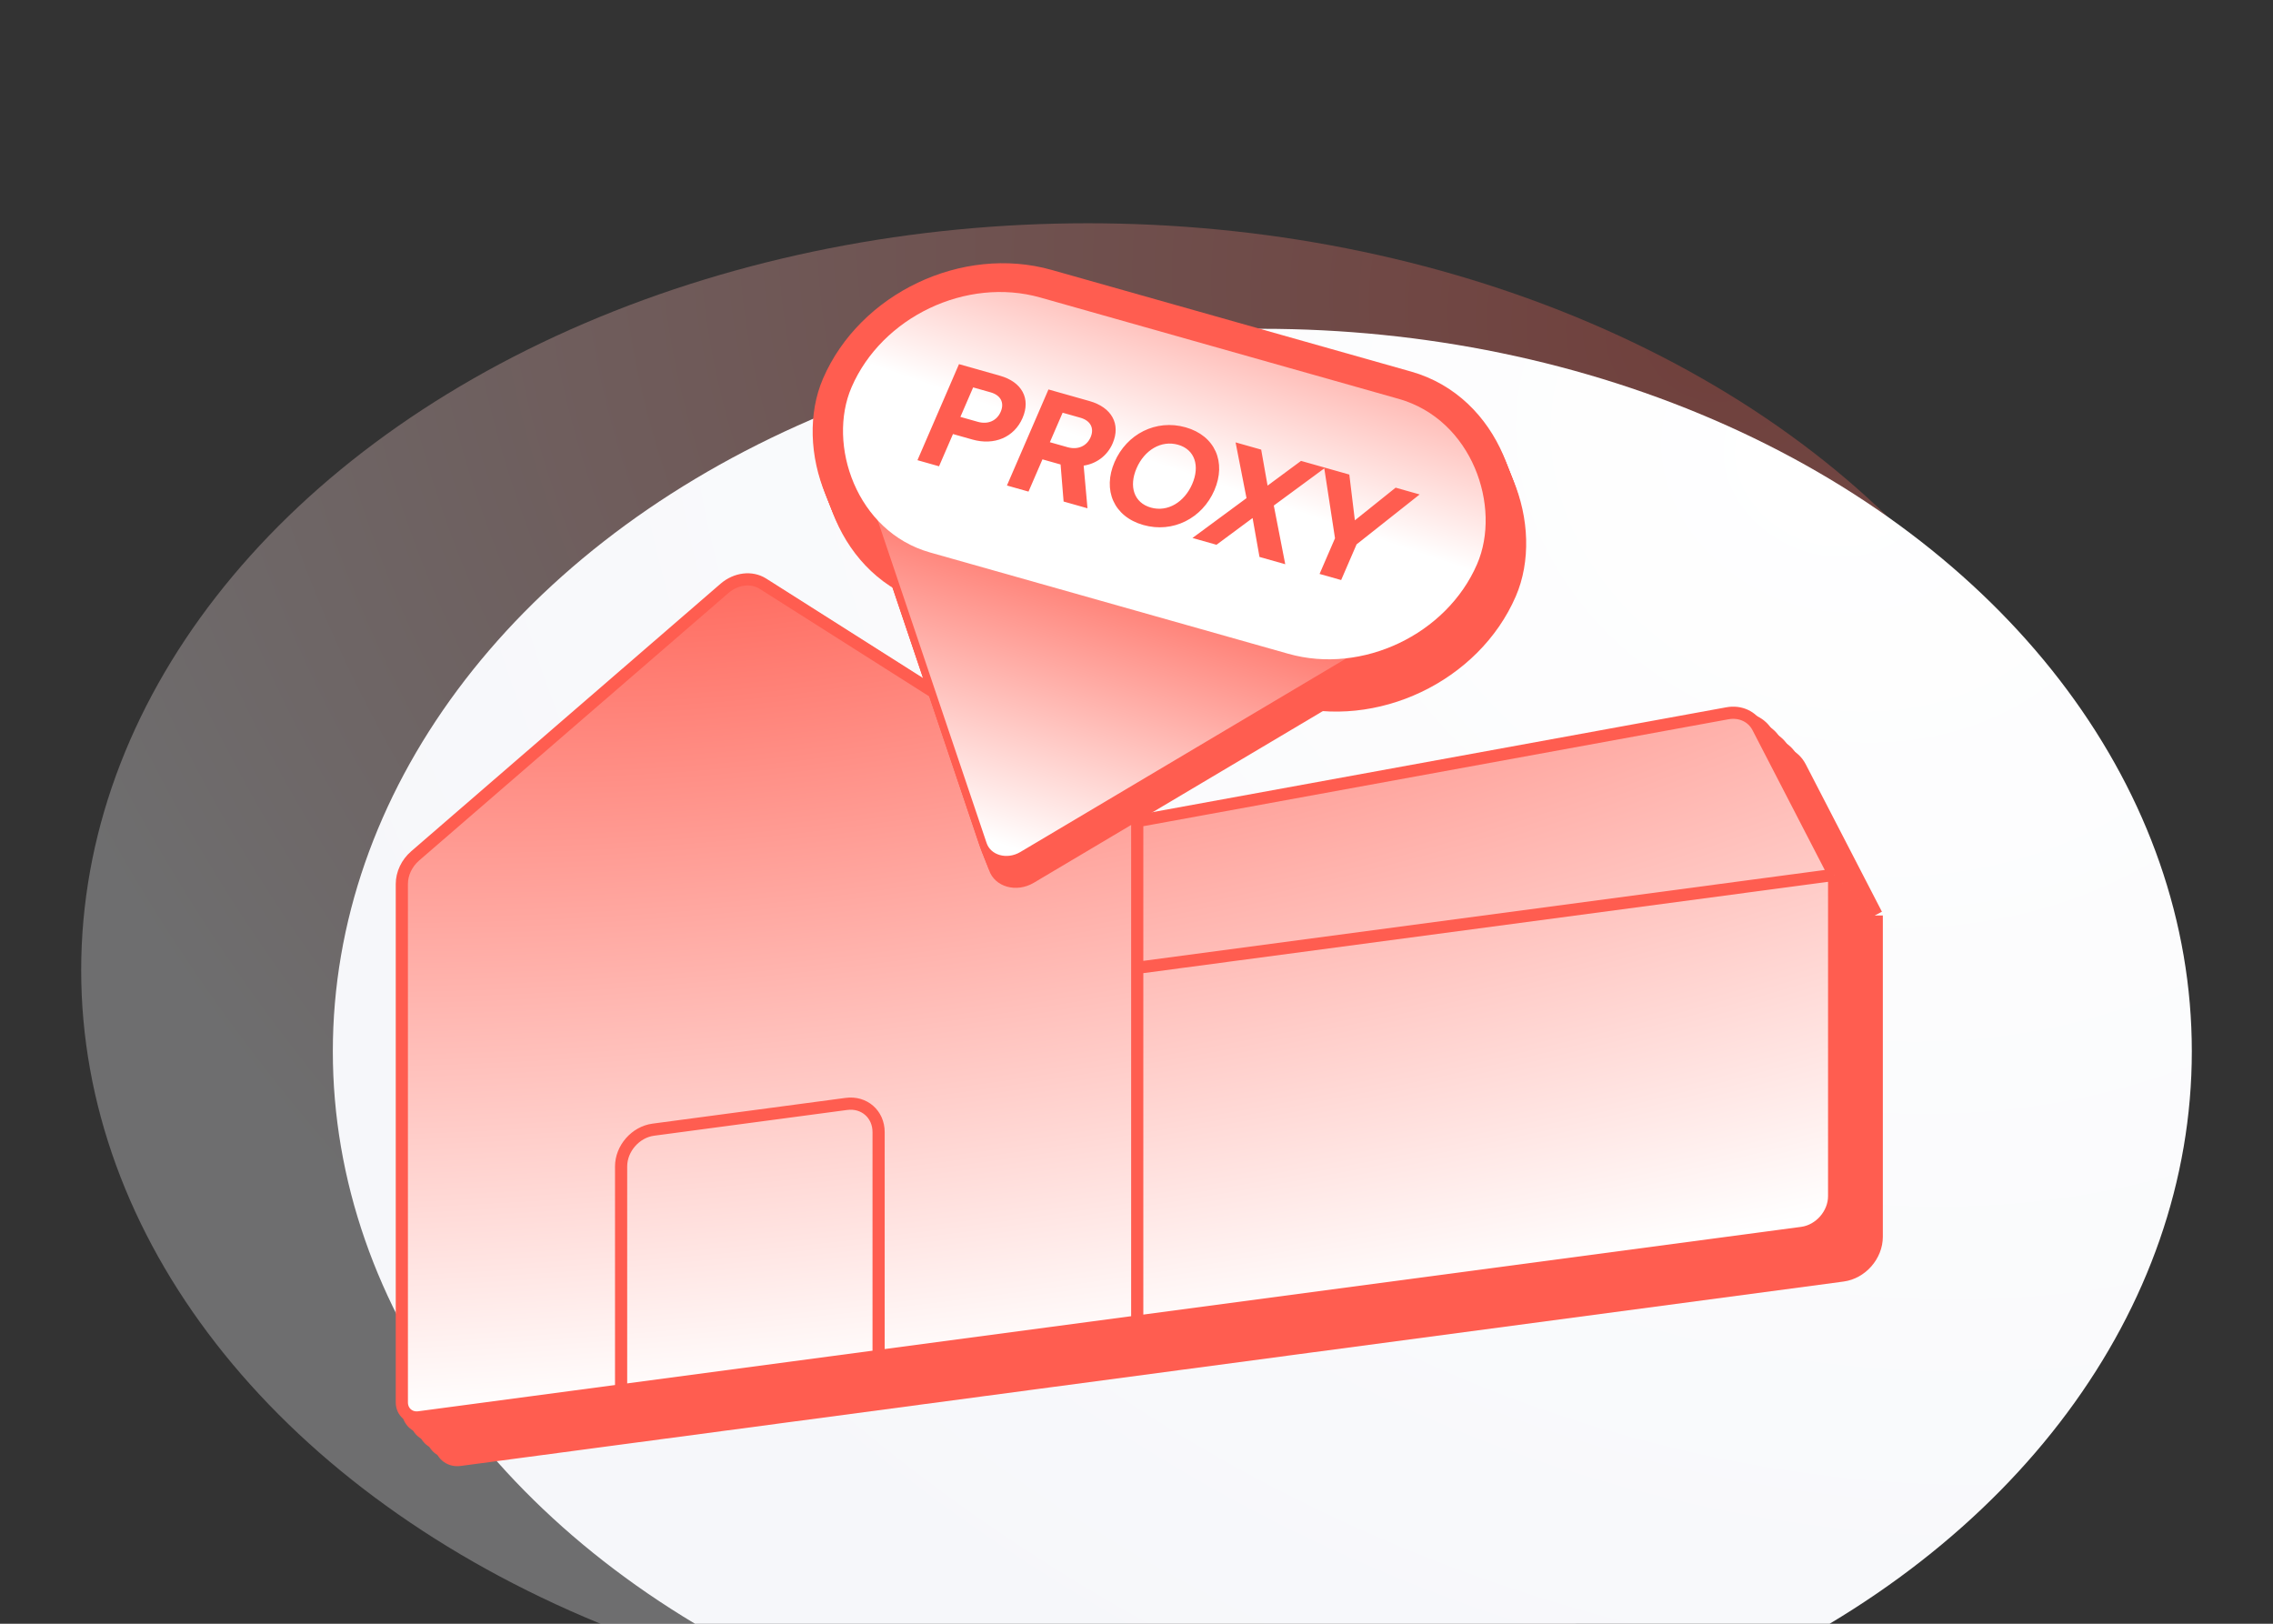 <svg width="560" height="400" viewBox="0 0 560 400" fill="none" xmlns="http://www.w3.org/2000/svg">
<rect x="0" y="0" width="560" height="400" fill="#333333" stroke="none"/>
<g clip-path="url(#clip0_573_3928)">
<ellipse opacity="0.3" cx="268" cy="239" rx="248" ry="184" fill="url(#paint0_radial_573_3928)"/>
<ellipse cx="311" cy="259" rx="229" ry="178" fill="url(#paint1_radial_573_3928)"/>
<path d="M109 355.459V227.767C109 225.204 110.218 222.633 112.275 220.854L188.5 154.938C191.332 152.49 195.174 152.022 197.957 153.788L290.179 212.281L435.587 185.712C438.756 185.134 441.712 186.503 443.102 189.194L461.877 225.519V304.66C461.877 309.078 458.327 313.133 453.947 313.717L290.179 335.553L226.461 344.049L163.022 352.507L113.213 359.148C110.886 359.458 109 357.807 109 355.459Z" fill="url(#paint2_radial_573_3928)"/>
<path d="M109 355.459V227.767C109 225.204 110.218 222.633 112.275 220.854L188.5 154.938C191.332 152.49 195.174 152.022 197.957 153.788L290.179 212.281L435.587 185.712C438.756 185.134 441.712 186.503 443.102 189.194L461.877 225.519V304.66C461.877 309.078 458.327 313.133 453.947 313.717L290.179 335.553L226.461 344.049L163.022 352.507L113.213 359.148C110.886 359.458 109 357.807 109 355.459Z" fill="url(#paint3_radial_573_3928)"/>
<path d="M290.179 212.281L197.957 153.788C195.174 152.022 191.332 152.49 188.5 154.938L112.275 220.854C110.218 222.633 109 225.204 109 227.767V355.459V355.459C109 357.807 110.886 359.458 113.213 359.148L163.022 352.507M290.179 212.281V248.413M290.179 212.281L435.587 185.712C438.756 185.134 441.712 186.503 443.102 189.194L461.877 225.519M290.179 335.553L453.947 313.717C458.327 313.133 461.877 309.078 461.877 304.66V225.519M290.179 335.553V248.413M290.179 335.553L226.461 344.049M461.877 225.519L290.179 248.413M226.461 344.049V288.889C226.461 284.471 222.91 281.362 218.531 281.946L170.952 288.29C166.572 288.874 163.022 292.929 163.022 297.347V352.507M226.461 344.049L163.022 352.507" stroke="#FF5D50" stroke-width="4"/>
<path d="M107 353.459V225.767C107 223.204 108.218 220.633 110.275 218.854L186.5 152.938C189.332 150.49 193.174 150.022 195.957 151.788L288.179 210.281L433.587 183.712C436.756 183.134 439.712 184.503 441.102 187.194L459.877 223.519V302.66C459.877 307.078 456.327 311.133 451.947 311.717L288.179 333.553L224.461 342.049L161.022 350.507L111.213 357.148C108.886 357.458 107 355.807 107 353.459Z" fill="url(#paint4_radial_573_3928)"/>
<path d="M107 353.459V225.767C107 223.204 108.218 220.633 110.275 218.854L186.5 152.938C189.332 150.49 193.174 150.022 195.957 151.788L288.179 210.281L433.587 183.712C436.756 183.134 439.712 184.503 441.102 187.194L459.877 223.519V302.66C459.877 307.078 456.327 311.133 451.947 311.717L288.179 333.553L224.461 342.049L161.022 350.507L111.213 357.148C108.886 357.458 107 355.807 107 353.459Z" fill="url(#paint5_radial_573_3928)"/>
<path d="M288.179 210.281L195.957 151.788C193.174 150.022 189.332 150.49 186.5 152.938L110.275 218.854C108.218 220.633 107 223.204 107 225.767V353.459V353.459C107 355.807 108.886 357.458 111.213 357.148L161.022 350.507M288.179 210.281V246.413M288.179 210.281L433.587 183.712C436.756 183.134 439.712 184.503 441.102 187.194L459.877 223.519M288.179 333.553L451.947 311.717C456.327 311.133 459.877 307.078 459.877 302.66V223.519M288.179 333.553V246.413M288.179 333.553L224.461 342.049M459.877 223.519L288.179 246.413M224.461 342.049V286.889C224.461 282.471 220.91 279.362 216.531 279.946L168.952 286.29C164.572 286.874 161.022 290.929 161.022 295.347V350.507M224.461 342.049L161.022 350.507" stroke="#FF5D50" stroke-width="4"/>
<path d="M105 351.459V223.767C105 221.204 106.218 218.633 108.275 216.854L184.5 150.938C187.332 148.49 191.174 148.022 193.957 149.788L286.179 208.281L431.587 181.712C434.756 181.134 437.712 182.503 439.102 185.194L457.877 221.519V300.66C457.877 305.078 454.327 309.133 449.947 309.717L286.179 331.553L222.461 340.049L159.022 348.507L109.213 355.148C106.886 355.458 105 353.807 105 351.459Z" fill="url(#paint6_radial_573_3928)"/>
<path d="M105 351.459V223.767C105 221.204 106.218 218.633 108.275 216.854L184.5 150.938C187.332 148.49 191.174 148.022 193.957 149.788L286.179 208.281L431.587 181.712C434.756 181.134 437.712 182.503 439.102 185.194L457.877 221.519V300.66C457.877 305.078 454.327 309.133 449.947 309.717L286.179 331.553L222.461 340.049L159.022 348.507L109.213 355.148C106.886 355.458 105 353.807 105 351.459Z" fill="url(#paint7_radial_573_3928)"/>
<path d="M286.179 208.281L193.957 149.788C191.174 148.022 187.332 148.49 184.5 150.938L108.275 216.854C106.218 218.633 105 221.204 105 223.767V351.459V351.459C105 353.807 106.886 355.458 109.213 355.148L159.022 348.507M286.179 208.281V244.413M286.179 208.281L431.587 181.712C434.756 181.134 437.712 182.503 439.102 185.194L457.877 221.519M286.179 331.553L449.947 309.717C454.327 309.133 457.877 305.078 457.877 300.66V221.519M286.179 331.553V244.413M286.179 331.553L222.461 340.049M457.877 221.519L286.179 244.413M222.461 340.049V284.889C222.461 280.471 218.91 277.362 214.531 277.946L166.952 284.29C162.572 284.874 159.022 288.929 159.022 293.347V348.507M222.461 340.049L159.022 348.507" stroke="#FF5D50" stroke-width="4"/>
<path d="M103 349.459V221.767C103 219.204 104.218 216.633 106.275 214.854L182.5 148.938C185.332 146.49 189.174 146.022 191.957 147.788L284.179 206.281L429.587 179.712C432.756 179.134 435.712 180.503 437.102 183.194L455.877 219.519V298.66C455.877 303.078 452.327 307.133 447.947 307.717L284.179 329.553L220.461 338.049L157.022 346.507L107.213 353.148C104.886 353.458 103 351.807 103 349.459Z" fill="url(#paint8_radial_573_3928)"/>
<path d="M103 349.459V221.767C103 219.204 104.218 216.633 106.275 214.854L182.5 148.938C185.332 146.49 189.174 146.022 191.957 147.788L284.179 206.281L429.587 179.712C432.756 179.134 435.712 180.503 437.102 183.194L455.877 219.519V298.66C455.877 303.078 452.327 307.133 447.947 307.717L284.179 329.553L220.461 338.049L157.022 346.507L107.213 353.148C104.886 353.458 103 351.807 103 349.459Z" fill="url(#paint9_radial_573_3928)"/>
<path d="M284.179 206.281L191.957 147.788C189.174 146.022 185.332 146.49 182.5 148.938L106.275 214.854C104.218 216.633 103 219.204 103 221.767V349.459V349.459C103 351.807 104.886 353.458 107.213 353.148L157.022 346.507M284.179 206.281V242.413M284.179 206.281L429.587 179.712C432.756 179.134 435.712 180.503 437.102 183.194L455.877 219.519M284.179 329.553L447.947 307.717C452.327 307.133 455.877 303.078 455.877 298.66V219.519M284.179 329.553V242.413M284.179 329.553L220.461 338.049M455.877 219.519L284.179 242.413M220.461 338.049V282.889C220.461 278.471 216.91 275.362 212.531 275.946L164.952 282.29C160.572 282.874 157.022 286.929 157.022 291.347V346.507M220.461 338.049L157.022 346.507" stroke="#FF5D50" stroke-width="4"/>
<path d="M101 347.459V219.767C101 217.204 102.218 214.633 104.275 212.854L180.5 146.938C183.332 144.49 187.174 144.022 189.957 145.788L282.179 204.281L427.587 177.712C430.756 177.134 433.712 178.503 435.102 181.194L453.877 217.519V296.66C453.877 301.078 450.327 305.133 445.947 305.717L282.179 327.553L218.461 336.049L155.022 344.507L105.213 351.148C102.886 351.458 101 349.807 101 347.459Z" fill="url(#paint10_radial_573_3928)"/>
<path d="M101 347.459V219.767C101 217.204 102.218 214.633 104.275 212.854L180.5 146.938C183.332 144.49 187.174 144.022 189.957 145.788L282.179 204.281L427.587 177.712C430.756 177.134 433.712 178.503 435.102 181.194L453.877 217.519V296.66C453.877 301.078 450.327 305.133 445.947 305.717L282.179 327.553L218.461 336.049L155.022 344.507L105.213 351.148C102.886 351.458 101 349.807 101 347.459Z" fill="url(#paint11_radial_573_3928)"/>
<path d="M282.179 204.281L189.957 145.788C187.174 144.022 183.332 144.49 180.5 146.938L104.275 212.854C102.218 214.633 101 217.204 101 219.767V347.459V347.459C101 349.807 102.886 351.458 105.213 351.148L155.022 344.507M282.179 204.281V240.413M282.179 204.281L427.587 177.712C430.756 177.134 433.712 178.503 435.102 181.194L453.877 217.519M282.179 327.553L445.947 305.717C450.327 305.133 453.877 301.078 453.877 296.66V217.519M282.179 327.553V240.413M282.179 327.553L218.461 336.049M453.877 217.519L282.179 240.413M218.461 336.049V280.889C218.461 276.471 214.91 273.362 210.531 273.946L162.952 280.29C158.572 280.874 155.022 284.929 155.022 289.347V344.507M218.461 336.049L155.022 344.507" stroke="#FF5D50" stroke-width="4"/>
<path d="M99 345.459V217.767C99 215.204 100.218 212.633 102.275 210.854L178.5 144.938C181.332 142.49 185.174 142.022 187.957 143.788L280.179 202.281L425.587 175.712C428.756 175.134 431.712 176.503 433.102 179.194L451.877 215.519V294.66C451.877 299.078 448.327 303.133 443.947 303.717L280.179 325.553L216.461 334.049L153.022 342.507L103.213 349.148C100.886 349.458 99 347.807 99 345.459Z" fill="url(#paint12_radial_573_3928)"/>
<path d="M99 345.459V217.767C99 215.204 100.218 212.633 102.275 210.854L178.5 144.938C181.332 142.49 185.174 142.022 187.957 143.788L280.179 202.281L425.587 175.712C428.756 175.134 431.712 176.503 433.102 179.194L451.877 215.519V294.66C451.877 299.078 448.327 303.133 443.947 303.717L280.179 325.553L216.461 334.049L153.022 342.507L103.213 349.148C100.886 349.458 99 347.807 99 345.459Z" fill="url(#paint13_radial_573_3928)"/>
<path d="M280.179 202.281L187.957 143.788C185.174 142.022 181.332 142.49 178.5 144.938L102.275 210.854C100.218 212.633 99 215.204 99 217.767V345.459V345.459C99 347.807 100.886 349.458 103.213 349.148L153.022 342.507M280.179 202.281V238.413M280.179 202.281L425.587 175.712C428.756 175.134 431.712 176.503 433.102 179.194L451.877 215.519M280.179 325.553L443.947 303.717C448.327 303.133 451.877 299.078 451.877 294.66V215.519M280.179 325.553V238.413M280.179 325.553L216.461 334.049M451.877 215.519L280.179 238.413M216.461 334.049V278.889C216.461 274.471 212.91 271.362 208.531 271.946L160.952 278.29C156.572 278.874 153.022 282.929 153.022 287.347V342.507M216.461 334.049L153.022 342.507" stroke="#FF5D50" stroke-width="3"/>
<rect width="174.931" height="82.862" rx="41.431" transform="matrix(0.962 0.272 -0.397 0.918 221.615 61.276)" fill="#FF5D50"/>
<path d="M243.676 214.364L209.586 113.354C207.738 107.88 213.871 102.214 219.836 103.884L358.585 142.738C364.56 144.412 365.02 151.947 359.353 155.313L254.695 217.468C250.416 220.009 245.074 218.504 243.676 214.364Z" fill="#FF5D50"/>
<rect width="160.2" height="68.414" rx="34.207" transform="matrix(0.962 0.272 -0.397 0.918 225.779 70.04)" fill="url(#paint14_radial_573_3928)"/>
<path d="M228.432 119.419L238.665 95.757L248.765 98.614C254.151 100.138 256.4 104.226 254.324 109.026C252.263 113.792 247.353 115.855 241.967 114.332L237.183 112.979L233.747 120.922L228.432 119.419ZM246.441 102.699L242.153 101.486L239.01 108.753L243.298 109.966C245.779 110.668 247.973 109.733 248.938 107.502C249.917 105.238 248.922 103.401 246.441 102.699ZM250.476 125.654L260.71 101.993L270.809 104.849C276.266 106.393 278.586 110.501 276.51 115.301C275.195 118.343 272.476 120.306 269.378 120.757L270.321 131.267L264.439 129.603L263.692 120.477L259.227 119.214L255.792 127.157L250.476 125.654ZM268.557 108.954L264.198 107.721L261.055 114.989L265.413 116.222C267.929 116.933 270.138 115.965 271.088 113.768C272.053 111.537 271.073 109.666 268.557 108.954ZM301.585 126.832C298.602 133.728 291.384 137.452 284.084 135.387C276.783 133.322 274.009 126.771 276.991 119.876C279.973 112.98 287.192 109.256 294.492 111.32C301.792 113.385 304.567 119.936 301.585 126.832ZM282.413 121.409C280.483 125.871 281.759 129.912 285.94 131.094C290.086 132.267 294.198 129.75 296.127 125.288C298.057 120.827 296.782 116.786 292.636 115.613C288.454 114.431 284.343 116.947 282.413 121.409ZM296.185 138.582L309.498 128.767L306.808 115.032L313.116 116.816L314.69 125.683L322.932 119.592L328.885 121.276L316.225 130.594L319.042 145.048L312.699 143.253L310.998 133.668L302.103 140.256L296.185 138.582ZM331.302 138.652L328.627 121.203L334.829 122.957L336.197 134.232L346.24 126.185L352.158 127.859L336.618 140.155L332.817 148.944L327.501 147.44L331.302 138.652Z" fill="#FF5D50"/>
<rect width="174.931" height="82.862" rx="41.431" transform="matrix(0.962 0.272 -0.397 0.918 221.135 60.068)" fill="#FF5D50"/>
<path d="M243.196 213.156L209.105 112.146C207.258 106.672 213.391 101.006 219.356 102.676L358.104 141.53C364.08 143.204 364.54 150.739 358.872 154.105L254.214 216.26C249.936 218.801 244.593 217.296 243.196 213.156Z" fill="#FF5D50"/>
<rect width="160.2" height="68.414" rx="34.207" transform="matrix(0.962 0.272 -0.397 0.918 225.299 68.831)" fill="url(#paint15_radial_573_3928)"/>
<path d="M227.951 118.209L238.185 94.548L248.284 97.405C253.671 98.928 255.92 103.017 253.844 107.817C251.783 112.583 246.873 114.646 241.487 113.123L236.703 111.769L233.267 119.713L227.951 118.209ZM245.961 101.49L241.673 100.277L238.53 107.544L242.818 108.757C245.298 109.459 247.493 108.524 248.457 106.293C249.437 104.028 248.442 102.191 245.961 101.49ZM249.996 124.445L260.229 100.783L270.329 103.64C275.786 105.184 278.106 109.292 276.03 114.092C274.714 117.134 271.996 119.097 268.898 119.548L269.841 130.058L263.958 128.394L263.212 119.268L258.747 118.005L255.312 125.948L249.996 124.445ZM268.076 107.745L263.718 106.512L260.574 113.78L264.933 115.012C267.449 115.724 269.658 114.755 270.608 112.558C271.573 110.327 270.592 108.457 268.076 107.745ZM301.104 125.623C298.122 132.518 290.903 136.243 283.603 134.178C276.303 132.113 273.529 125.562 276.511 118.667C279.493 111.771 286.712 108.046 294.012 110.111C301.312 112.176 304.087 118.727 301.104 125.623ZM281.933 120.2C280.003 124.662 281.278 128.702 285.46 129.885C289.606 131.058 293.717 128.541 295.647 124.079C297.577 119.617 296.302 115.577 292.155 114.404C287.974 113.221 283.863 115.738 281.933 120.2ZM295.705 137.373L309.018 127.558L306.328 113.822L312.636 115.606L314.21 124.474L322.452 118.383L328.405 120.067L315.745 129.384L318.562 143.838L312.218 142.044L310.518 132.458L301.623 139.047L295.705 137.373ZM330.822 137.443L328.147 119.994L334.349 121.748L335.717 133.023L345.759 124.976L351.677 126.649L336.138 138.946L332.337 147.735L327.021 146.231L330.822 137.443Z" fill="#FF5D50"/>
<rect width="174.931" height="82.862" rx="41.431" transform="matrix(0.962 0.272 -0.397 0.918 220.657 58.852)" fill="#FF5D50"/>
<path d="M242.719 211.941L208.628 110.931C206.781 105.457 212.914 99.79 218.879 101.46L357.627 140.315C363.603 141.988 364.063 149.524 358.395 152.89L253.737 215.045C249.459 217.586 244.116 216.08 242.719 211.941Z" fill="#FF5D50"/>
<rect width="160.2" height="68.414" rx="34.207" transform="matrix(0.962 0.272 -0.397 0.918 224.821 67.618)" fill="url(#paint16_radial_573_3928)"/>
<path d="M227.473 116.996L237.707 93.335L247.806 96.192C253.193 97.716 255.441 101.804 253.366 106.604C251.304 111.37 246.395 113.433 241.008 111.91L236.224 110.557L232.789 118.5L227.473 116.996ZM245.483 100.277L241.195 99.064L238.052 106.331L242.34 107.544C244.82 108.246 247.014 107.311 247.979 105.08C248.959 102.815 247.963 100.978 245.483 100.277ZM249.518 123.232L259.751 99.57L269.851 102.427C275.308 103.971 277.628 108.079 275.552 112.879C274.236 115.921 271.518 117.884 268.419 118.335L269.363 128.845L263.48 127.181L262.734 118.055L258.269 116.792L254.833 124.735L249.518 123.232ZM267.598 106.532L263.239 105.299L260.096 112.567L264.455 113.8C266.971 114.511 269.18 113.543 270.13 111.345C271.095 109.115 270.114 107.244 267.598 106.532ZM300.626 124.41C297.644 131.305 290.425 135.03 283.125 132.965C275.825 130.9 273.05 124.349 276.033 117.454C279.015 110.558 286.234 106.834 293.534 108.898C300.834 110.963 303.608 117.514 300.626 124.41ZM281.455 118.987C279.525 123.449 280.8 127.49 284.982 128.672C289.128 129.845 293.239 127.328 295.169 122.866C297.099 118.404 295.823 114.364 291.677 113.191C287.496 112.008 283.384 114.525 281.455 118.987ZM295.226 136.16L308.54 126.345L305.849 112.609L312.157 114.394L313.731 123.261L321.973 117.17L327.927 118.854L315.267 128.171L318.083 142.625L311.74 140.831L310.039 131.245L301.144 137.834L295.226 136.16ZM330.344 136.23L327.669 118.781L333.87 120.535L335.238 131.81L345.281 123.763L351.199 125.437L335.659 137.733L331.859 146.522L326.543 145.018L330.344 136.23Z" fill="#FF5D50"/>
<rect width="174.931" height="82.862" rx="41.431" transform="matrix(0.962 0.272 -0.397 0.918 220.176 57.644)" fill="#FF5D50"/>
<path d="M242.237 210.732L208.147 109.722C206.299 104.248 212.432 98.581 218.397 100.251L357.146 139.106C363.121 140.779 363.581 148.315 357.914 151.681L253.256 213.836C248.977 216.377 243.635 214.871 242.237 210.732Z" fill="#FF5D50"/>
<rect width="160.2" height="68.414" rx="34.207" transform="matrix(0.962 0.272 -0.397 0.918 224.34 66.408)" fill="url(#paint17_radial_573_3928)"/>
<path d="M226.993 115.787L237.226 92.126L247.326 94.982C252.712 96.506 254.961 100.594 252.885 105.394C250.824 110.16 245.914 112.224 240.528 110.7L235.744 109.347L232.308 117.29L226.993 115.787ZM245.002 99.067L240.714 97.854L237.571 105.122L241.859 106.334C244.34 107.036 246.534 106.101 247.499 103.87C248.478 101.606 247.483 99.769 245.002 99.067ZM249.037 122.022L259.271 98.361L269.37 101.217C274.828 102.761 277.147 106.869 275.071 111.669C273.756 114.711 271.038 116.674 267.939 117.125L268.882 127.635L263 125.971L262.253 116.845L257.788 115.582L254.353 123.526L249.037 122.022ZM267.118 105.322L262.759 104.09L259.616 111.357L263.974 112.59C266.491 113.301 268.699 112.333 269.649 110.136C270.614 107.905 269.634 106.034 267.118 105.322ZM300.146 123.2C297.163 130.096 289.945 133.82 282.645 131.755C275.345 129.691 272.57 123.139 275.552 116.244C278.534 109.348 285.753 105.624 293.053 107.689C300.353 109.753 303.128 116.305 300.146 123.2ZM280.974 117.777C279.044 122.239 280.32 126.28 284.501 127.463C288.647 128.635 292.759 126.118 294.688 121.657C296.618 117.195 295.343 113.154 291.197 111.981C287.015 110.799 282.904 113.316 280.974 117.777ZM294.746 134.951L308.059 125.135L305.369 111.4L311.677 113.184L313.251 122.051L321.493 115.96L327.446 117.644L314.786 126.962L317.603 141.416L311.26 139.622L309.559 130.036L300.664 136.625L294.746 134.951ZM329.863 135.02L327.188 117.571L333.39 119.325L334.758 130.6L344.801 122.553L350.719 124.227L335.179 136.524L331.378 145.312L326.062 143.809L329.863 135.02Z" fill="#FF5D50"/>
<rect width="174.931" height="82.862" rx="41.431" transform="matrix(0.962 0.272 -0.397 0.918 219.696 56.435)" fill="#FF5D50"/>
<path d="M241.757 209.523L207.666 108.514C205.819 103.04 211.952 97.373 217.917 99.043L356.666 137.898C362.641 139.571 363.101 147.107 357.434 150.473L252.775 212.628C248.497 215.168 243.154 213.663 241.757 209.523Z" fill="#FF5D50"/>
<rect width="160.2" height="68.414" rx="34.207" transform="matrix(0.962 0.272 -0.397 0.918 223.86 65.198)" fill="url(#paint18_radial_573_3928)"/>
<path d="M226.513 114.577L236.746 90.916L246.846 93.773C252.232 95.296 254.481 99.385 252.405 104.184C250.344 108.951 245.434 111.014 240.048 109.491L235.264 108.137L231.828 116.081L226.513 114.577ZM244.522 97.858L240.234 96.645L237.091 103.912L241.379 105.125C243.86 105.827 246.054 104.892 247.019 102.661C247.998 100.396 247.003 98.559 244.522 97.858ZM248.557 120.813L258.791 97.151L268.89 100.008C274.348 101.552 276.667 105.66 274.591 110.46C273.276 113.502 270.558 115.465 267.459 115.916L268.402 126.426L262.52 124.762L261.773 115.636L257.308 114.373L253.873 122.316L248.557 120.813ZM266.638 104.113L262.279 102.88L259.136 110.147L263.494 111.38C266.011 112.092 268.219 111.123 269.169 108.926C270.134 106.695 269.154 104.825 266.638 104.113ZM299.666 121.991C296.683 128.886 289.465 132.611 282.165 130.546C274.865 128.481 272.09 121.93 275.072 115.034C278.055 108.139 285.273 104.414 292.573 106.479C299.873 108.544 302.648 115.095 299.666 121.991ZM280.494 116.568C278.564 121.03 279.84 125.07 284.021 126.253C288.167 127.426 292.279 124.909 294.208 120.447C296.138 115.985 294.863 111.945 290.717 110.772C286.535 109.589 282.424 112.106 280.494 116.568ZM294.266 133.741L307.579 123.925L304.889 110.19L311.197 111.974L312.771 120.842L321.013 114.751L326.966 116.435L314.306 125.752L317.123 140.206L310.78 138.412L309.079 128.826L300.184 135.415L294.266 133.741ZM329.383 133.811L326.708 116.362L332.91 118.116L334.278 129.391L344.321 121.343L350.239 123.017L334.699 135.314L330.898 144.103L325.582 142.599L329.383 133.811Z" fill="#FF5D50"/>
<rect width="174.931" height="82.862" rx="41.431" transform="matrix(0.962 0.272 -0.397 0.918 219.219 55.22)" fill="#FF5D50"/>
<path d="M242.198 207.97L208.107 106.96C206.491 102.17 211.857 97.212 217.076 98.674L355.825 137.528C361.054 138.992 361.456 145.586 356.497 148.531L251.839 210.686C248.096 212.909 243.421 211.592 242.198 207.97Z" fill="#FF5D50"/>
<path d="M242.198 207.97L208.107 106.96C206.491 102.17 211.857 97.212 217.076 98.674L355.825 137.528C361.054 138.992 361.456 145.586 356.497 148.531L251.839 210.686C248.096 212.909 243.421 211.592 242.198 207.97Z" fill="url(#paint19_linear_573_3928)"/>
<path d="M242.198 207.97L208.107 106.96C206.491 102.17 211.857 97.212 217.076 98.674L355.825 137.528C361.054 138.992 361.456 145.586 356.497 148.531L251.839 210.686C248.096 212.909 243.421 211.592 242.198 207.97Z" stroke="#FF5D50" stroke-width="1.841"/>
<rect width="160.2" height="68.414" rx="34.207" transform="matrix(0.962 0.272 -0.397 0.918 223.382 63.986)" fill="url(#paint20_radial_573_3928)"/>
<path d="M226.034 113.364L236.268 89.703L246.367 92.56C251.754 94.083 254.003 98.172 251.927 102.972C249.866 107.738 244.956 109.801 239.57 108.278L234.786 106.925L231.35 114.868L226.034 113.364ZM244.044 96.645L239.756 95.432L236.613 102.699L240.901 103.912C243.381 104.614 245.576 103.679 246.54 101.448C247.52 99.183 246.525 97.346 244.044 96.645ZM248.079 119.6L258.312 95.939L268.412 98.795C273.869 100.339 276.189 104.447 274.113 109.247C272.797 112.289 270.079 114.252 266.981 114.703L267.924 125.213L262.041 123.549L261.295 114.423L256.83 113.16L253.395 121.103L248.079 119.6ZM266.159 102.9L261.801 101.667L258.657 108.935L263.016 110.167C265.532 110.879 267.741 109.91 268.691 107.713C269.656 105.482 268.675 103.612 266.159 102.9ZM299.187 120.778C296.205 127.673 288.986 131.398 281.686 129.333C274.386 127.268 271.612 120.717 274.594 113.822C277.576 106.926 284.795 103.201 292.095 105.266C299.395 107.331 302.17 113.882 299.187 120.778ZM280.016 115.355C278.086 119.817 279.361 123.857 283.543 125.04C287.689 126.213 291.8 123.696 293.73 119.234C295.66 114.772 294.385 110.732 290.238 109.559C286.057 108.376 281.946 110.893 280.016 115.355ZM293.788 132.528L307.101 122.713L304.411 108.977L310.719 110.761L312.293 119.629L320.535 113.538L326.488 115.222L313.828 124.539L316.645 138.993L310.301 137.199L308.601 127.613L299.706 134.202L293.788 132.528ZM328.905 132.598L326.23 115.149L332.432 116.903L333.8 128.178L343.842 120.131L349.76 121.804L334.221 134.101L330.42 142.89L325.104 141.386L328.905 132.598Z" fill="#FF5D50"/>
</g>
<defs>
<radialGradient id="paint0_radial_573_3928" cx="0" cy="0" r="1" gradientUnits="userSpaceOnUse" gradientTransform="translate(419.197 88.768) rotate(114.341) scale(366.84 457.374)">
<stop stop-color="#FD5D50"/>
<stop offset="1" stop-color="#F6F7FA"/>
</radialGradient>
<radialGradient id="paint1_radial_573_3928" cx="0" cy="0" r="1" gradientUnits="userSpaceOnUse" gradientTransform="translate(450.613 113.667) rotate(113.354) scale(352.188 425.56)">
<stop stop-color="white"/>
<stop offset="1" stop-color="#F6F7FA"/>
</radialGradient>
<radialGradient id="paint2_radial_573_3928" cx="0" cy="0" r="1" gradientUnits="userSpaceOnUse" gradientTransform="translate(190.434 132.195) rotate(83.961) scale(219.532 667.007)">
<stop stop-color="#FF5D50"/>
<stop offset="1" stop-color="white"/>
</radialGradient>
<radialGradient id="paint3_radial_573_3928" cx="0" cy="0" r="1" gradientUnits="userSpaceOnUse" gradientTransform="translate(190.434 132.195) rotate(83.961) scale(219.532 667.007)">
<stop stop-color="#FF5D50"/>
<stop offset="1" stop-color="white"/>
</radialGradient>
<radialGradient id="paint4_radial_573_3928" cx="0" cy="0" r="1" gradientUnits="userSpaceOnUse" gradientTransform="translate(188.434 130.195) rotate(83.961) scale(219.532 667.007)">
<stop stop-color="#FF5D50"/>
<stop offset="1" stop-color="white"/>
</radialGradient>
<radialGradient id="paint5_radial_573_3928" cx="0" cy="0" r="1" gradientUnits="userSpaceOnUse" gradientTransform="translate(188.434 130.195) rotate(83.961) scale(219.532 667.007)">
<stop stop-color="#FF5D50"/>
<stop offset="1" stop-color="white"/>
</radialGradient>
<radialGradient id="paint6_radial_573_3928" cx="0" cy="0" r="1" gradientUnits="userSpaceOnUse" gradientTransform="translate(186.434 128.195) rotate(83.961) scale(219.532 667.007)">
<stop stop-color="#FF5D50"/>
<stop offset="1" stop-color="white"/>
</radialGradient>
<radialGradient id="paint7_radial_573_3928" cx="0" cy="0" r="1" gradientUnits="userSpaceOnUse" gradientTransform="translate(186.434 128.195) rotate(83.961) scale(219.532 667.007)">
<stop stop-color="#FF5D50"/>
<stop offset="1" stop-color="white"/>
</radialGradient>
<radialGradient id="paint8_radial_573_3928" cx="0" cy="0" r="1" gradientUnits="userSpaceOnUse" gradientTransform="translate(184.434 126.195) rotate(83.961) scale(219.532 667.007)">
<stop stop-color="#FF5D50"/>
<stop offset="1" stop-color="white"/>
</radialGradient>
<radialGradient id="paint9_radial_573_3928" cx="0" cy="0" r="1" gradientUnits="userSpaceOnUse" gradientTransform="translate(184.434 126.195) rotate(83.961) scale(219.532 667.007)">
<stop stop-color="#FF5D50"/>
<stop offset="1" stop-color="white"/>
</radialGradient>
<radialGradient id="paint10_radial_573_3928" cx="0" cy="0" r="1" gradientUnits="userSpaceOnUse" gradientTransform="translate(182.434 124.195) rotate(83.961) scale(219.532 667.007)">
<stop stop-color="#FF5D50"/>
<stop offset="1" stop-color="white"/>
</radialGradient>
<radialGradient id="paint11_radial_573_3928" cx="0" cy="0" r="1" gradientUnits="userSpaceOnUse" gradientTransform="translate(182.434 124.195) rotate(83.961) scale(219.532 667.007)">
<stop stop-color="#FF5D50"/>
<stop offset="1" stop-color="white"/>
</radialGradient>
<radialGradient id="paint12_radial_573_3928" cx="0" cy="0" r="1" gradientUnits="userSpaceOnUse" gradientTransform="translate(180.434 122.195) rotate(83.961) scale(219.532 667.007)">
<stop stop-color="#FF5D50"/>
<stop offset="1" stop-color="white"/>
</radialGradient>
<radialGradient id="paint13_radial_573_3928" cx="0" cy="0" r="1" gradientUnits="userSpaceOnUse" gradientTransform="translate(180.434 122.195) rotate(83.961) scale(219.532 667.007)">
<stop stop-color="#FF5D50"/>
<stop offset="1" stop-color="white"/>
</radialGradient>
<radialGradient id="paint14_radial_573_3928" cx="0" cy="0" r="1" gradientUnits="userSpaceOnUse" gradientTransform="translate(90.008 -51.269) rotate(93.062) scale(83.642 1416.07)">
<stop stop-color="#FF5D50"/>
<stop offset="1" stop-color="white"/>
</radialGradient>
<radialGradient id="paint15_radial_573_3928" cx="0" cy="0" r="1" gradientUnits="userSpaceOnUse" gradientTransform="translate(90.008 -51.269) rotate(93.062) scale(83.642 1416.07)">
<stop stop-color="#FF5D50"/>
<stop offset="1" stop-color="white"/>
</radialGradient>
<radialGradient id="paint16_radial_573_3928" cx="0" cy="0" r="1" gradientUnits="userSpaceOnUse" gradientTransform="translate(90.008 -51.269) rotate(93.062) scale(83.642 1416.07)">
<stop stop-color="#FF5D50"/>
<stop offset="1" stop-color="white"/>
</radialGradient>
<radialGradient id="paint17_radial_573_3928" cx="0" cy="0" r="1" gradientUnits="userSpaceOnUse" gradientTransform="translate(90.008 -51.269) rotate(93.062) scale(83.642 1416.07)">
<stop stop-color="#FF5D50"/>
<stop offset="1" stop-color="white"/>
</radialGradient>
<radialGradient id="paint18_radial_573_3928" cx="0" cy="0" r="1" gradientUnits="userSpaceOnUse" gradientTransform="translate(90.008 -51.269) rotate(93.062) scale(83.642 1416.07)">
<stop stop-color="#FF5D50"/>
<stop offset="1" stop-color="white"/>
</radialGradient>
<linearGradient id="paint19_linear_573_3928" x1="284.477" y1="129.635" x2="258.396" y2="211.787" gradientUnits="userSpaceOnUse">
<stop stop-color="#FF5D50"/>
<stop offset="1" stop-color="white"/>
</linearGradient>
<radialGradient id="paint20_radial_573_3928" cx="0" cy="0" r="1" gradientUnits="userSpaceOnUse" gradientTransform="translate(90.008 -51.269) rotate(93.062) scale(83.642 1416.07)">
<stop stop-color="#FF5D50"/>
<stop offset="1" stop-color="white"/>
</radialGradient>
<clipPath id="clip0_573_3928">
<rect width="560" height="400" fill="white"/>
</clipPath>
</defs>
</svg>
